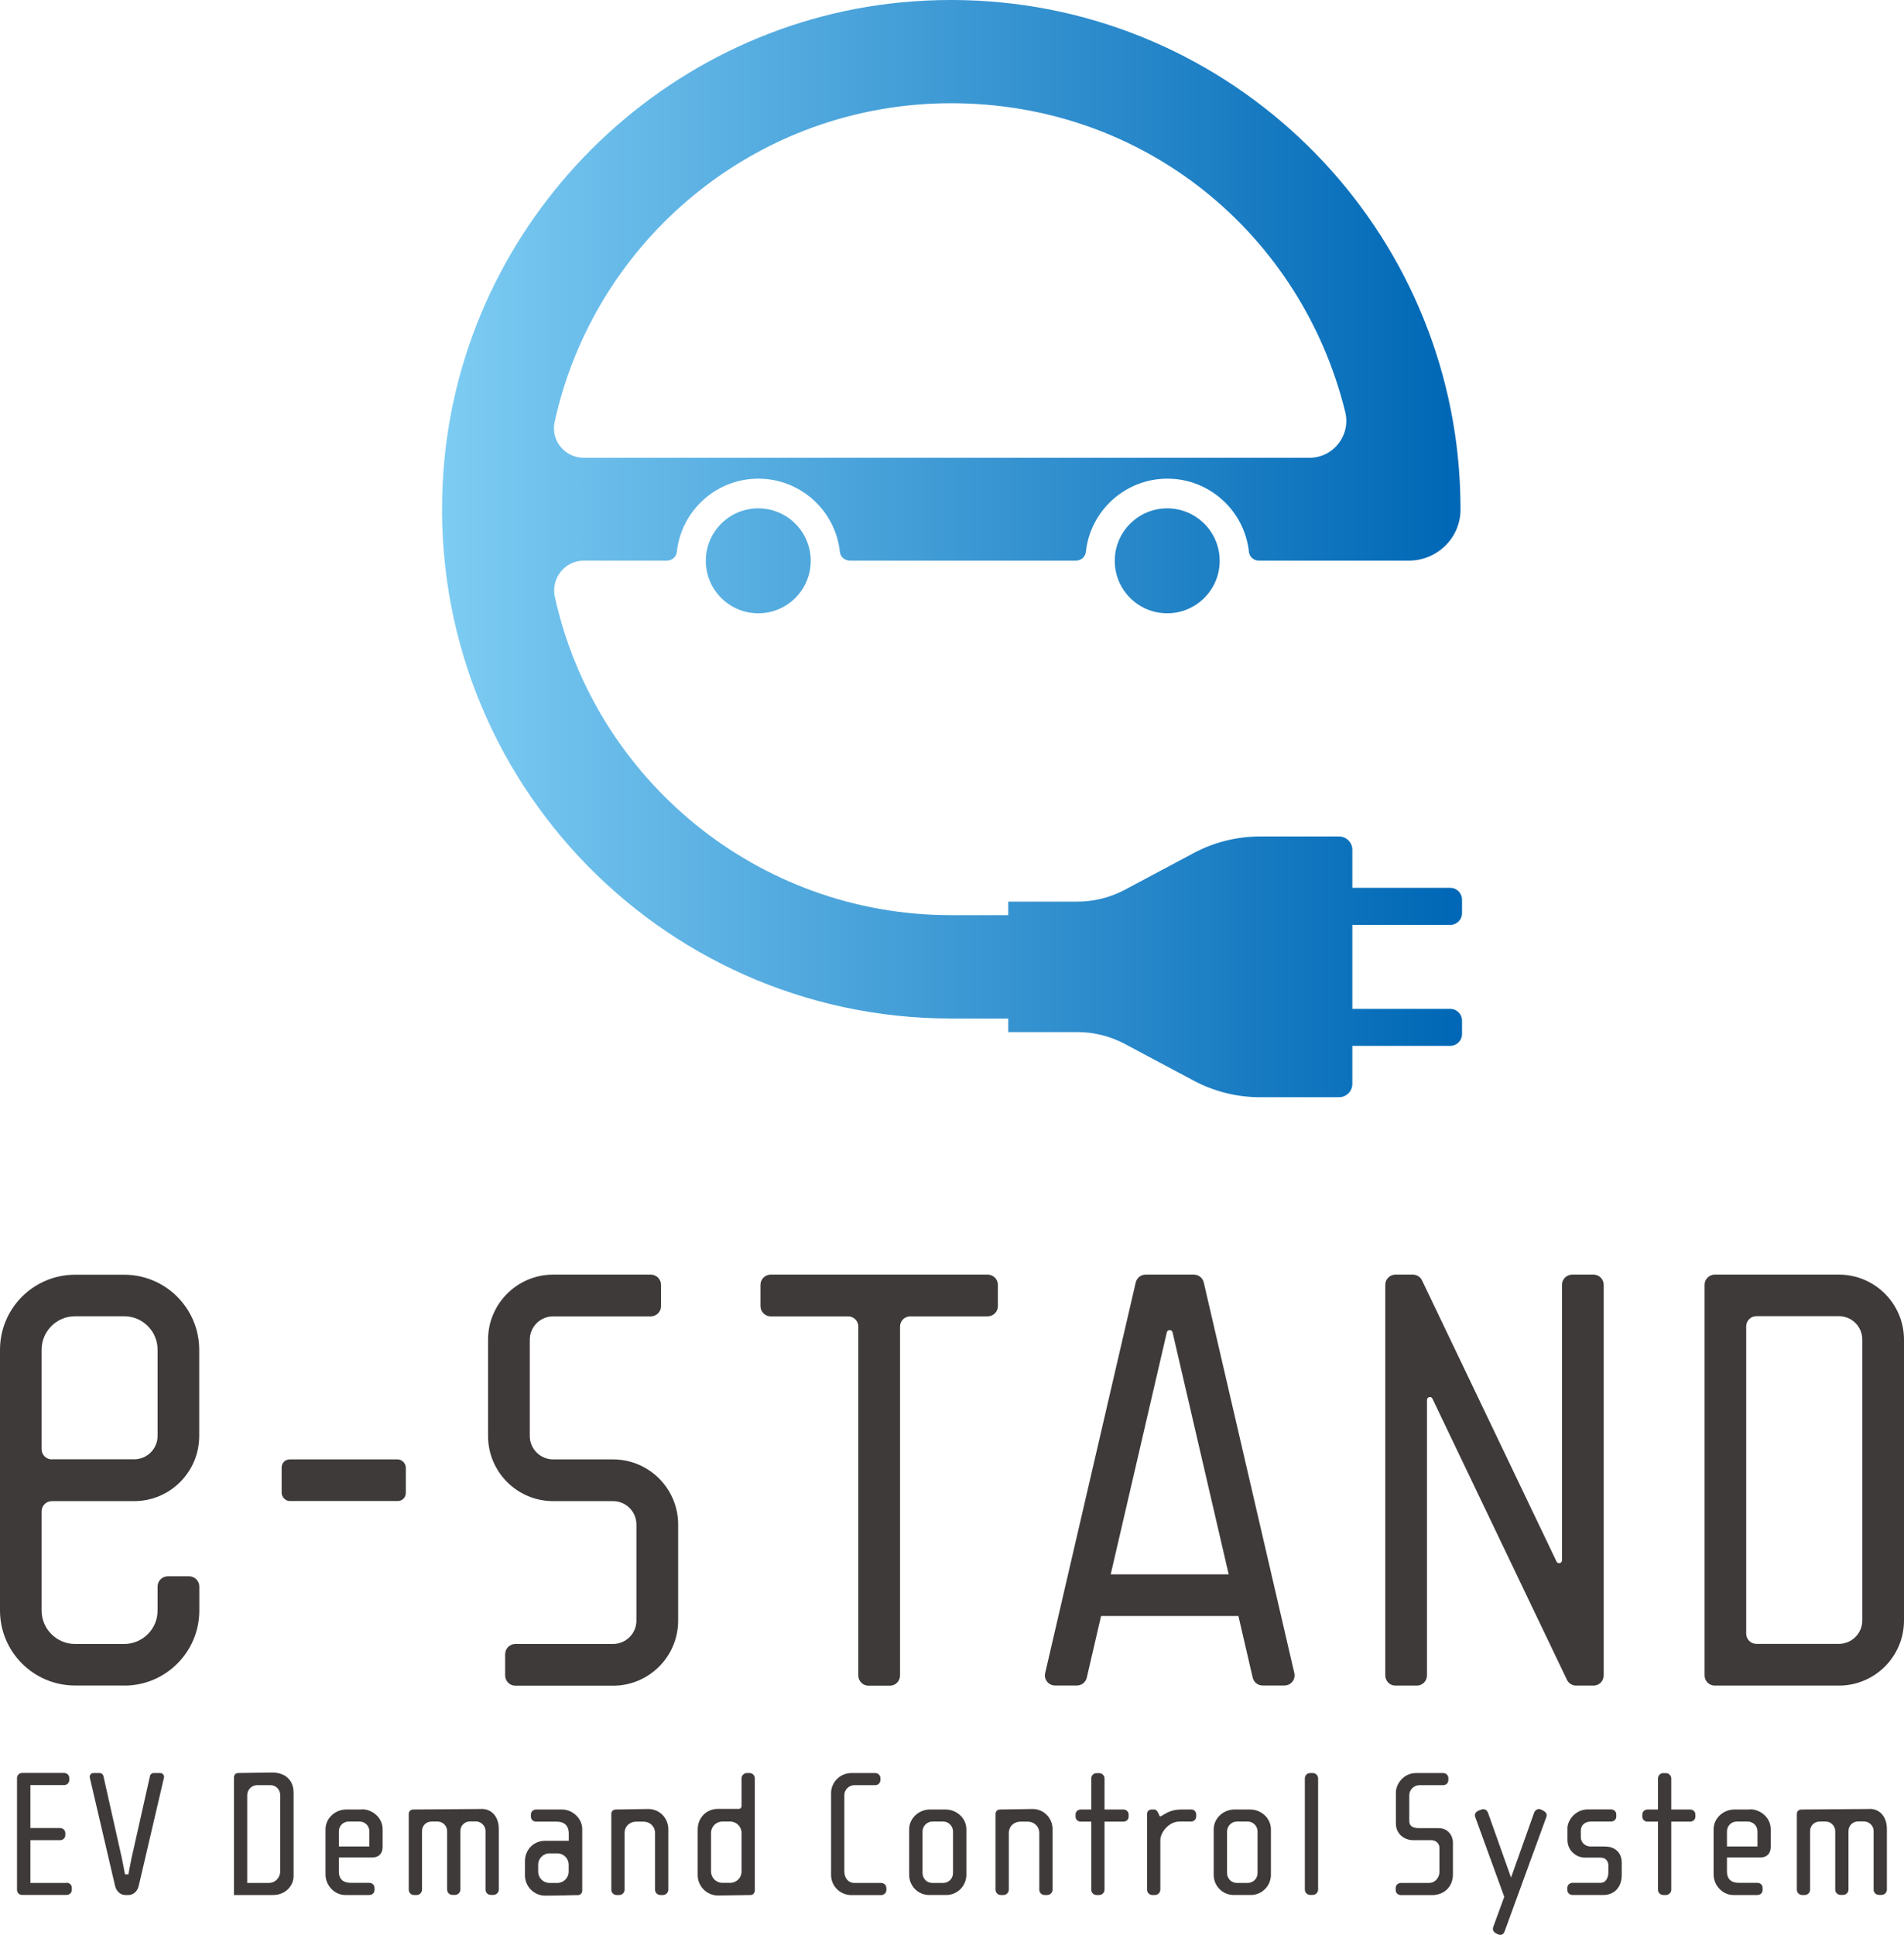 <?xml version="1.0" encoding="UTF-8"?><svg id="b" xmlns="http://www.w3.org/2000/svg" width="188" height="190.98" xmlns:xlink="http://www.w3.org/1999/xlink" viewBox="0 0 188 190.98"><defs><linearGradient id="d" x1="43.64" y1="54.16" x2="143.04" y2="54.16" gradientUnits="userSpaceOnUse"><stop offset="0" stop-color="#7dccf3"/><stop offset="1" stop-color="#0068b6"/></linearGradient><linearGradient id="e" x1="43.63" y1="55.36" x2="143.03" y2="55.36" xlink:href="#d"/><linearGradient id="f" x1="43.63" y1="55.36" x2="143.03" y2="55.36" xlink:href="#d"/></defs><g id="c"><g><g><path d="m143.2,91.3c.64,0,1.16-.52,1.16-1.16v-1.34c0-.64-.52-1.16-1.16-1.16h-9.67v-3.75c0-.73-.59-1.32-1.32-1.32h-7.79c-2.28,0-4.53.56-6.54,1.63l-6.83,3.64c-1.43.76-3.03,1.16-4.66,1.16h-6.84v1.34h-5.63c-19.15,0-35.16-13.44-39.13-31.4-.41-1.84.97-3.6,2.86-3.6h8.2c.5,0,.93-.37.98-.86.43-4.06,3.88-7.23,8.05-7.23s7.62,3.17,8.05,7.23c.05.49.48.86.98.86h22.33c.5,0,.93-.37.98-.86.43-4.06,3.88-7.23,8.05-7.23s7.62,3.17,8.05,7.23c.05.49.48.86.98.86h14.82c2.79,0,5.09-2.25,5.09-5.03,0-2.53-.18-5.02-.54-7.45C139.9,17.45,117.11-1.78,90.24.13c-24.67,1.75-44.62,21.64-46.45,46.31-2.19,29.5,21.1,54.1,50.13,54.1h5.63v1.34h6.84c1.62,0,3.22.4,4.66,1.16l6.83,3.64c2.01,1.07,4.26,1.63,6.54,1.63h7.79c.73,0,1.32-.59,1.32-1.32v-3.75h9.67c.64,0,1.16-.52,1.16-1.16v-1.33c0-.64-.52-1.16-1.16-1.16h-9.67v-8.29h9.67ZM54.76,41.68c3.93-18.01,19.96-31.49,39.15-31.49s34.62,12.99,38.92,30.49c.56,2.29-1.18,4.51-3.54,4.51H57.64c-1.85,0-3.27-1.7-2.88-3.5Z" style="fill:url(#d);"/><circle cx="74.87" cy="55.36" r="5.18" style="fill:url(#e);"/><path d="m110.07,55.36c0,2.86,2.32,5.18,5.18,5.18s5.18-2.32,5.18-5.18-2.32-5.18-5.18-5.18-5.18,2.32-5.18,5.18Z" style="fill:url(#f);"/></g><g><g><rect x="27.81" y="144.06" width="12.26" height="4.11" rx=".79" ry=".79" style="fill:#3e3a39;"/><path d="m60.53,144.06h-5.91c-1.28,0-2.31-1.04-2.31-2.31v-9.5c0-1.28,1.04-2.31,2.31-2.31h9.64c.56,0,1.01-.45,1.01-1.01v-2.1c0-.56-.45-1.01-1.01-1.01h-9.64c-3.55,0-6.43,2.88-6.43,6.43v9.5c0,3.55,2.88,6.43,6.43,6.43h5.91c1.28,0,2.31,1.04,2.31,2.31v9.48c0,1.28-1.04,2.31-2.31,2.31h-9.64c-.56,0-1.01.45-1.01,1.01v2.1c0,.56.45,1.01,1.01,1.01h9.64c3.55,0,6.43-2.88,6.43-6.43v-9.48c0-3.55-2.88-6.43-6.43-6.43Z" style="fill:#3e3a39;"/><path d="m181.57,125.82h-12.25c-.56,0-1.01.45-1.01,1.01v38.55c0,.56.45,1.01,1.01,1.01h12.25c3.55,0,6.43-2.88,6.43-6.43v-27.71c0-3.55-2.88-6.43-6.43-6.43Zm2.31,34.14c0,1.28-1.04,2.31-2.31,2.31h-8.14c-.56,0-1.01-.45-1.01-1.01v-30.33c0-.56.45-1.01,1.01-1.01h8.14c1.28,0,2.31,1.04,2.31,2.31v27.71Z" style="fill:#3e3a39;"/><path d="m97.51,125.82h-21.41c-.56,0-1.01.45-1.01,1.01v2.1c0,.56.45,1.01,1.01,1.01h7.64c.56,0,1.01.45,1.01,1.01v34.44c0,.56.45,1.01,1.01,1.01h2.1c.56,0,1.01-.45,1.01-1.01v-34.44c0-.56.45-1.01,1.01-1.01h7.64c.56,0,1.01-.45,1.01-1.01v-2.1c0-.56-.45-1.01-1.01-1.01Z" style="fill:#3e3a39;"/><path d="m157.34,125.82h-2.1c-.56,0-1.01.45-1.01,1.01v27.19c0,.3-.41.4-.54.12l-13.28-27.75c-.17-.35-.52-.57-.91-.57h-1.71c-.56,0-1.01.45-1.01,1.01v38.55c0,.56.45,1.01,1.01,1.01h2.1c.56,0,1.01-.45,1.01-1.01v-27.19c0-.3.41-.4.54-.12l13.28,27.75c.17.35.52.57.91.57h1.71c.56,0,1.01-.45,1.01-1.01v-38.55c0-.56-.45-1.01-1.01-1.01Z" style="fill:#3e3a39;"/><path d="m118.86,126.6c-.11-.46-.51-.78-.98-.78h-4.76c-.47,0-.87.32-.98.78l-8.94,38.55c-.15.63.33,1.23.98,1.23h2.15c.47,0,.87-.32.98-.78l1.41-6.08h13.56l1.41,6.08c.11.46.51.78.98.78h2.15c.65,0,1.13-.6.98-1.23l-8.94-38.55Zm-9.19,28.81l5.54-23.89c.07-.3.5-.3.57,0l5.54,23.89h-11.66Z" style="fill:#3e3a39;"/><path d="m12.26,166.38h-4.85c-4.09,0-7.41-3.32-7.41-7.41v-25.73c0-4.09,3.32-7.41,7.41-7.41h4.85c4.09,0,7.41,3.32,7.41,7.41v8.51c0,3.55-2.88,6.43-6.43,6.43H5.12c-.56,0-1.01.45-1.01,1.01v9.79c0,1.82,1.48,3.3,3.3,3.3h4.85c1.82,0,3.3-1.48,3.3-3.3v-2.37c0-.56.45-1.01,1.01-1.01h2.1c.56,0,1.01.45,1.01,1.01v2.37c0,4.09-3.32,7.41-7.41,7.41Zm-7.14-22.33h8.13c1.28,0,2.31-1.04,2.31-2.31v-8.51c0-1.82-1.48-3.3-3.3-3.3h-4.85c-1.82,0-3.3,1.48-3.3,3.3v9.82c0,.56.45,1.01,1.01,1.01Z" style="fill:#3e3a39;"/></g><g><path d="m6.56,185.87h-3.56v-4.22h2.92c.28,0,.53-.2.53-.5v-.2c0-.3-.25-.5-.53-.5h-2.92v-4.24h3.31c.3,0,.53-.2.53-.5v-.2c0-.3-.23-.5-.53-.5H2.2c-.28,0-.52.2-.52.5v11.04c0,.28.21.5.5.5h4.38c.3,0,.53-.2.53-.5v-.2c0-.3-.23-.5-.53-.5Z" style="fill:#3e3a39;"/><path d="m26.89,174.97l-3.38.05c-.29,0-.41.25-.41.43v11.61h3.86c1.26,0,2.03-.94,2.03-1.87v-8.21c0-1.39-.98-2.01-2.1-2.01Zm.78,9.74c0,.64-.48,1.16-1.14,1.16h-2.12v-8.67c0-.48.39-.98.98-.98h1.32c.59,0,.96.5.96.98v7.52Z" style="fill:#3e3a39;"/><path d="m35.74,178.62h-1.55c-1.1,0-2.05.87-2.05,1.96v4.45c0,1.1.91,2.03,1.94,2.03h2.37c.3,0,.53-.2.53-.5v-.2c0-.3-.23-.5-.53-.5h-1.83c-.78,0-1.16-.43-1.16-1.09v-1.41h3.29c.55,0,1.03-.3,1.03-1.07v-1.73c0-1.09-.96-1.96-2.05-1.96Zm.73,3.65h-3.01v-1.5c0-.55.45-.96.96-.96h1.09c.52,0,.96.41.96.96v1.5Z" style="fill:#3e3a39;"/><path d="m47.55,178.57l-6.71.05c-.34,0-.48.21-.48.45v7.46c0,.3.23.53.53.53h.25c.28,0,.53-.23.53-.53v-5.79c0-.5.39-.93.94-.93h.61c.5,0,.93.43.93.94v5.77c0,.3.23.53.53.53h.25c.28,0,.53-.23.53-.53v-5.79c0-.52.43-.93.94-.93h.61c.46,0,.93.41.93.93v5.79c0,.3.23.53.53.53h.25c.28,0,.53-.23.53-.53v-6c0-1.09-.62-1.96-1.71-1.96Z" style="fill:#3e3a39;"/><path d="m184.61,178.57l-6.71.05c-.34,0-.48.21-.48.45v7.46c0,.3.23.53.53.53h.25c.28,0,.53-.23.53-.53v-5.79c0-.5.39-.93.94-.93h.61c.5,0,.93.43.93.94v5.77c0,.3.23.53.53.53h.25c.28,0,.53-.23.53-.53v-5.79c0-.52.43-.93.94-.93h.61c.46,0,.93.41.93.93v5.79c0,.3.23.53.53.53h.25c.29,0,.53-.23.53-.53v-6c0-1.09-.62-1.96-1.71-1.96Z" style="fill:#3e3a39;"/><path d="m55.46,178.62h-2.51c-.3,0-.53.2-.53.5v.2c0,.3.23.5.53.5h2.03c.78,0,1.18.45,1.18,1.14v.75h-2.35c-1.09,0-1.98.85-1.98,2.03v1.37c0,1.09.89,2.01,1.98,2.01h.27c1.07,0,2.55-.05,2.73-.05h.27c.25,0,.41-.23.41-.45v-6.06c0-1.05-.94-1.94-2.01-1.94Zm.69,6.13c0,.62-.5,1.12-1.12,1.12h-.77c-.62,0-1.12-.5-1.12-1.12v-.68c0-.62.5-1.12,1.12-1.12h.77c.62,0,1.12.5,1.12,1.12v.68Z" style="fill:#3e3a39;"/><path d="m64.03,178.57l-3.19.05c-.34,0-.48.21-.48.45v7.46c0,.3.23.53.53.53h.25c.29,0,.53-.23.53-.53v-5.57c0-.75.59-1.14,1.12-1.14h.77c.55,0,1.12.41,1.12,1.14v5.57c0,.3.23.53.53.53h.25c.28,0,.53-.23.53-.53v-5.97c0-1.05-.82-1.99-1.98-1.99Z" style="fill:#3e3a39;"/><path d="m101.97,178.57l-3.19.05c-.34,0-.48.21-.48.45v7.46c0,.3.23.53.53.53h.25c.28,0,.53-.23.53-.53v-5.57c0-.75.59-1.14,1.12-1.14h.77c.55,0,1.12.41,1.12,1.14v5.57c0,.3.23.53.53.53h.25c.28,0,.53-.23.53-.53v-5.97c0-1.05-.82-1.99-1.98-1.99Z" style="fill:#3e3a39;"/><path d="m74,175.02h-.25c-.28,0-.53.23-.53.53v2.74c0,.15-.12.27-.27.27h-2.08c-1.09,0-1.98.85-1.98,2.03v4.51c0,1.11.91,2.01,2.01,2.01l3.22-.05c.25,0,.41-.23.41-.45v-11.06c0-.3-.23-.53-.53-.53Zm-.78,9.72c0,.62-.5,1.12-1.12,1.12h-.77c-.62,0-1.12-.5-1.12-1.12v-3.81c0-.62.5-1.12,1.12-1.12h.77c.62,0,1.12.5,1.12,1.12v3.81Z" style="fill:#3e3a39;"/><path d="m86.99,185.87h-2.62c-.64,0-1-.52-1-1.14v-7.53c0-.53.45-.98.98-.98h2.05c.28,0,.53-.2.53-.5v-.2c0-.3-.25-.5-.53-.5h-2.33c-1.1,0-2.01.89-2.01,1.98v8.09c0,1.1.91,1.98,2.01,1.98h2.92c.28,0,.53-.2.53-.5v-.2c0-.3-.25-.5-.53-.5Z" style="fill:#3e3a39;"/><path d="m93.37,178.62h-1.55c-1.1,0-2.05.87-2.05,1.96v4.49c0,1.09.87,1.99,1.98,1.99h1.69c1.1,0,1.98-.91,1.98-1.99v-4.49c0-1.09-.94-1.96-2.05-1.96Zm.73,6.27c0,.55-.43.98-.98.98h-1.07c-.53,0-.96-.43-.96-.98v-4.1c0-.53.43-.98.98-.98h1.07c.53,0,.96.45.96.98v4.1Z" style="fill:#3e3a39;"/><path d="m110.91,178.62h-1.85v-3.06c0-.3-.25-.53-.53-.53h-.25c-.3,0-.53.23-.53.53v3.06h-1.02c-.3,0-.53.2-.53.5v.2c0,.3.23.5.53.5h1.02v6.71c0,.3.23.53.53.53h.25c.28,0,.53-.23.53-.53v-6.71h1.85c.3,0,.53-.2.53-.5v-.2c0-.3-.23-.5-.53-.5Z" style="fill:#3e3a39;"/><path d="m117.58,178.62h-.94c-1.6,0-2.08,1.01-2.17.57l-.16-.32c-.05-.09-.16-.25-.34-.25h-.23c-.34,0-.48.21-.48.45v7.46c0,.3.23.53.53.53h.25c.28,0,.53-.23.53-.53v-4.88c0-.75.82-1.84,1.89-1.84h1.12c.3,0,.53-.2.53-.5v-.2c0-.3-.23-.5-.53-.5Z" style="fill:#3e3a39;"/><path d="m123.44,178.62h-1.55c-1.1,0-2.05.87-2.05,1.96v4.49c0,1.09.87,1.99,1.98,1.99h1.69c1.1,0,1.98-.91,1.98-1.99v-4.49c0-1.09-.94-1.96-2.05-1.96Zm.73,6.27c0,.55-.43.98-.98.98h-1.07c-.53,0-.96-.43-.96-.98v-4.1c0-.53.43-.98.98-.98h1.07c.53,0,.96.45.96.98v4.1Z" style="fill:#3e3a39;"/><path d="m129.62,175.02h-.25c-.3,0-.53.23-.53.53v10.97c0,.3.23.53.53.53h.25c.28,0,.53-.23.53-.53v-10.97c0-.3-.25-.53-.53-.53Z" style="fill:#3e3a39;"/><path d="m142.09,180.46h-2c-.71,0-.94-.3-.94-.71v-2.53c0-.48.39-1,1.03-1h2.3c.29,0,.53-.2.53-.5v-.2c0-.3-.25-.5-.53-.5h-2.64c-1.32,0-2.01,1.16-2.01,1.89v3.1c0,1.03.84,1.64,1.73,1.64h1.8c.43,0,.77.36.77.73v2.42c0,.48-.37,1.07-1.05,1.07h-2.74c-.3,0-.53.2-.53.5v.2c0,.3.23.5.53.5h3.05c1.23,0,2.07-.85,2.07-2.03v-3.15c0-.73-.53-1.42-1.35-1.42Z" style="fill:#3e3a39;"/><path d="m152.39,178.73l-.27-.12c-.23-.11-.53.04-.64.32l-2.28,6.41-2.28-6.41c-.11-.28-.37-.41-.66-.3l-.29.11c-.21.09-.34.25-.34.46,0,.05.02.12.04.18l2.86,7.86-1.08,2.95c-.04.09-.04.16-.04.25,0,.12.09.27.23.36l.2.11c.3.16.59.11.73-.27l4.11-11.26c.02-.05.04-.12.04-.18,0-.21-.14-.37-.34-.46Z" style="fill:#3e3a39;"/><path d="m158.53,182.27h-1.46c-.64,0-.98-.48-.98-.89v-.66c0-.53.36-.91,1.01-.91h1.96c.3,0,.53-.2.53-.5v-.2c0-.3-.23-.5-.53-.5h-2.26c-1.3,0-2.03,1.12-2.03,1.85v1.16c0,1.07.87,1.75,1.75,1.75h1.51c.61,0,.78.45.78.77v.71c0,.39-.18,1.01-.78,1.01h-2.74c-.3,0-.53.2-.53.5v.2c0,.3.23.5.53.5h3.01c1.09,0,1.83-.75,1.83-1.99v-1.19c0-1.07-.75-1.6-1.6-1.6Z" style="fill:#3e3a39;"/><path d="m166.87,178.62h-1.85v-3.06c0-.3-.25-.53-.53-.53h-.25c-.3,0-.53.23-.53.53v3.06h-1.02c-.3,0-.53.2-.53.5v.2c0,.3.23.5.53.5h1.02v6.71c0,.3.23.53.53.53h.25c.28,0,.53-.23.53-.53v-6.71h1.85c.3,0,.53-.2.53-.5v-.2c0-.3-.23-.5-.53-.5Z" style="fill:#3e3a39;"/><path d="m172.8,178.62h-1.55c-1.1,0-2.05.87-2.05,1.96v4.45c0,1.1.91,2.03,1.94,2.03h2.37c.3,0,.53-.2.53-.5v-.2c0-.3-.23-.5-.53-.5h-1.83c-.78,0-1.16-.43-1.16-1.09v-1.41h3.29c.55,0,1.03-.3,1.03-1.07v-1.73c0-1.09-.96-1.96-2.05-1.96Zm.73,3.65h-3.01v-1.5c0-.55.45-.96.96-.96h1.09c.52,0,.96.41.96.96v1.5Z" style="fill:#3e3a39;"/><path d="m15.79,175.02h-.62c-.17,0-.33.12-.36.29l-1.83,8.15c-.09.42-.3,1.56-.3,1.56h-.34s-.21-1.14-.3-1.56l-1.83-8.15c-.04-.17-.19-.29-.36-.29h-.62c-.24,0-.42.22-.36.46l2.49,10.67c.14.62.61.91,1,.91h.34c.39,0,.85-.28,1-.91l2.49-10.67c.05-.23-.12-.46-.36-.46Z" style="fill:#3e3a39;"/></g></g></g></g></svg>